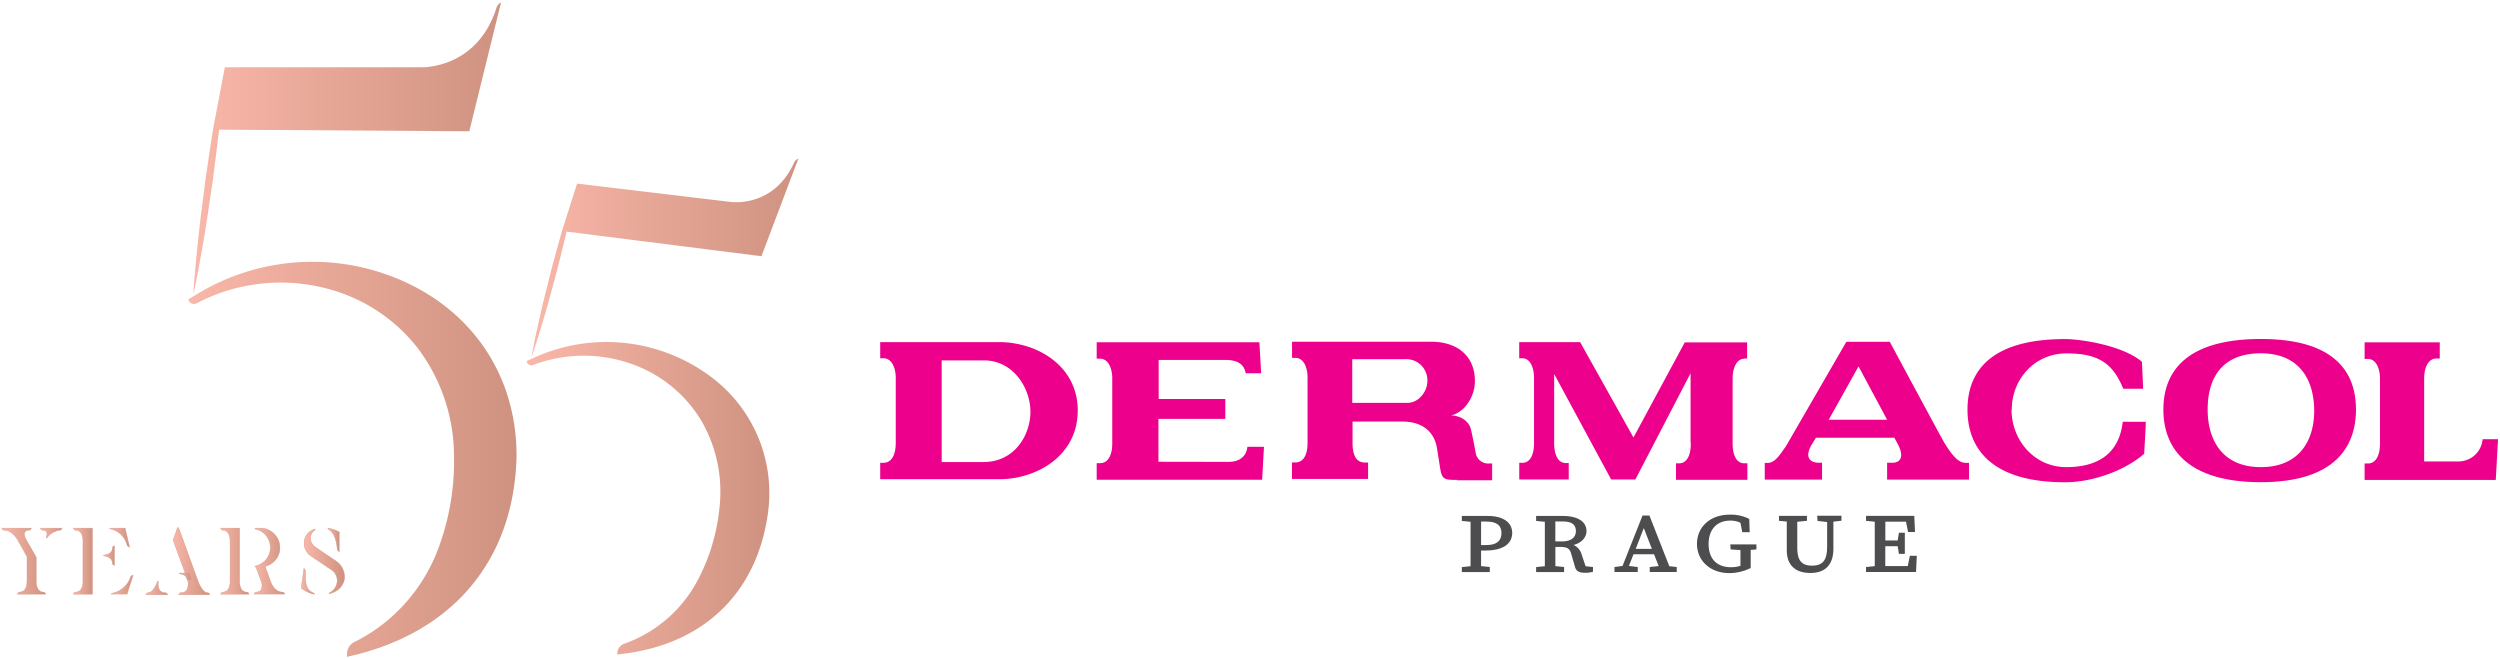 <svg id="Vrstva_1" data-name="Vrstva 1" xmlns="http://www.w3.org/2000/svg" xmlns:xlink="http://www.w3.org/1999/xlink" viewBox="0 0 619.48 163.24"><defs><style>.cls-1{fill:#ec008c;}.cls-2{fill:#4d4d4f;}.cls-3{fill:url(#Nepojmenovaný_přechod_11);}.cls-4{fill:url(#Nepojmenovaný_přechod_11-2);}.cls-5{fill:url(#Nepojmenovaný_přechod_11-3);}.cls-6{fill:url(#Nepojmenovaný_přechod_11-4);}.cls-10,.cls-11,.cls-12,.cls-13,.cls-14,.cls-15,.cls-16,.cls-17,.cls-18,.cls-19,.cls-20,.cls-7,.cls-8,.cls-9{stroke:#cf9280;stroke-miterlimit:10;stroke-width:0.09px;}.cls-7{fill:url(#Nepojmenovaný_přechod_11-5);}.cls-8{fill:url(#Nepojmenovaný_přechod_11-6);}.cls-9{fill:url(#Nepojmenovaný_přechod_11-7);}.cls-10{fill:url(#Nepojmenovaný_přechod_11-8);}.cls-11{fill:url(#Nepojmenovaný_přechod_11-9);}.cls-12{fill:url(#Nepojmenovaný_přechod_11-10);}.cls-13{fill:url(#Nepojmenovaný_přechod_11-11);}.cls-14{fill:url(#Nepojmenovaný_přechod_11-12);}.cls-15{fill:url(#Nepojmenovaný_přechod_11-13);}.cls-16{fill:url(#Nepojmenovaný_přechod_11-14);}.cls-17{fill:url(#Nepojmenovaný_přechod_11-15);}.cls-18{fill:url(#Nepojmenovaný_přechod_11-16);}.cls-19{fill:url(#Nepojmenovaný_přechod_11-17);}.cls-20{fill:url(#Nepojmenovaný_přechod_11-18);}</style><linearGradient id="Nepojmenovaný_přechod_11" x1="46.68" y1="113.81" x2="127.92" y2="113.81" gradientUnits="userSpaceOnUse"><stop offset="0" stop-color="#f9b7a9"/><stop offset="1" stop-color="#cf9280"/></linearGradient><linearGradient id="Nepojmenovaný_přechod_11-2" x1="130.57" y1="123.46" x2="190.61" y2="123.46" xlink:href="#Nepojmenovaný_přechod_11"/><linearGradient id="Nepojmenovaný_přechod_11-3" x1="47.92" y1="36.81" x2="124.15" y2="36.81" xlink:href="#Nepojmenovaný_přechod_11"/><linearGradient id="Nepojmenovaný_přechod_11-4" x1="131.65" y1="63.99" x2="197.85" y2="63.99" xlink:href="#Nepojmenovaný_přechod_11"/><linearGradient id="Nepojmenovaný_přechod_11-5" x1="25.72" y1="137.7" x2="28.36" y2="137.7" xlink:href="#Nepojmenovaný_přechod_11"/><linearGradient id="Nepojmenovaný_přechod_11-6" x1="27.15" y1="133.24" x2="32.06" y2="133.24" xlink:href="#Nepojmenovaný_přechod_11"/><linearGradient id="Nepojmenovaný_přechod_11-7" x1="18.19" y1="139.05" x2="22.91" y2="139.05" xlink:href="#Nepojmenovaný_přechod_11"/><linearGradient id="Nepojmenovaný_přechod_11-8" x1="27.57" y1="144.86" x2="32.99" y2="144.86" xlink:href="#Nepojmenovaný_přechod_11"/><linearGradient id="Nepojmenovaný_přechod_11-9" x1="0.45" y1="139.05" x2="11.34" y2="139.05" xlink:href="#Nepojmenovaný_přechod_11"/><linearGradient id="Nepojmenovaný_přechod_11-10" x1="10.04" y1="132.09" x2="15.44" y2="132.09" xlink:href="#Nepojmenovaný_přechod_11"/><linearGradient id="Nepojmenovaný_přechod_11-11" x1="81.25" y1="133.79" x2="84.06" y2="133.79" xlink:href="#Nepojmenovaný_přechod_11"/><linearGradient id="Nepojmenovaný_přechod_11-12" x1="75.34" y1="139.07" x2="85.38" y2="139.07" xlink:href="#Nepojmenovaný_přechod_11"/><linearGradient id="Nepojmenovaný_přechod_11-13" x1="74.62" y1="144.04" x2="77.91" y2="144.04" xlink:href="#Nepojmenovaný_přechod_11"/><linearGradient id="Nepojmenovaný_přechod_11-14" x1="54.65" y1="139.05" x2="61.72" y2="139.05" xlink:href="#Nepojmenovaný_přechod_11"/><linearGradient id="Nepojmenovaný_přechod_11-15" x1="62.97" y1="139.05" x2="70.58" y2="139.05" xlink:href="#Nepojmenovaný_přechod_11"/><linearGradient id="Nepojmenovaný_přechod_11-16" x1="42.84" y1="139.05" x2="51.95" y2="139.05" xlink:href="#Nepojmenovaný_přechod_11"/><linearGradient id="Nepojmenovaný_přechod_11-17" x1="36.2" y1="145.69" x2="41.58" y2="145.69" xlink:href="#Nepojmenovaný_přechod_11"/><linearGradient id="Nepojmenovaný_přechod_11-18" x1="44.4" y1="142.81" x2="47.42" y2="142.81" xlink:href="#Nepojmenovaný_přechod_11"/></defs><path class="cls-1" d="M255.33,102c0,5.74-3.84,12.49-11.65,12.49H233.34V89.3h10.34c7.51-.06,11.65,7,11.65,12.7m11.73-.23c0-11.24-10.2-17-19.5-17H218.11v4h.8c2,0,3.05,2.27,3.05,4.89,0,.51,0,15,0,16.13,0,2.61-.87,4.89-3.05,4.89h-.8v4.07h29.44c9.3,0,19.5-5.78,19.5-17m20,12.67V103.8h16.57V98.87H287.11V89.19h16.48c3,0,4.67,1,5.09,3.3h3.82l-.43-7.68H271.75v4.06h.81c2,0,3.05,2.27,3.05,4.88,0,.52,0,15,0,16.14,0,2.61-.88,4.88-3.05,4.88h-.81v4.11h41l.45-8.17h-4.11c-.23,2.41-2,3.74-4.64,3.74ZM353.7,94.38c0,2.55-2.06,5.45-5,5.45H335.08V89h13.15a5.23,5.23,0,0,1,5.47,5.34M361,119h8.74v-4.15H369a3.14,3.14,0,0,1-3.33-2.59c-.45-2.47-.94-4.88-1.24-6.07-.22-.91-1.48-3.1-4.85-3.26,3.37-.79,5.89-4.64,5.89-8.51,0-6.12-4.24-9.74-10.85-9.74H324.76v0h-4.6v4H321c2,0,3,2.27,3,4.89,0,.52,0,15,0,16.13,0,2.62-.78,4.89-3.06,4.89h-.8v4.09H339v-4.07h-.8c-2.25,0-3.05-2-3.05-4.88v-5.27H347.5c4.93,0,7.91,2.51,8.57,6.58.21,1.3.6,3.81.79,5,.46,2.84,1.14,2.87,4.16,2.87m71.13-30.07h.77v-4H417.47l-12.71,23.57L391.54,84.77H376.45v4h.77c1.93,0,2.9,2.27,2.9,4.89v16.16c0,2.61-.82,4.86-2.89,4.86h-.77v4.13h12.26v-4.07H388c-2.07,0-2.89-2.31-2.89-4.92V92.67l14.12,26.14h6l13.68-26.33v16.91l.05.68c0,2.55-.87,4.74-2.9,4.74h-.76v4.08h17.69V114.8h-.77c-2.07,0-2.89-2.27-2.89-4.89V93.78c0-2.61,1-4.89,2.9-4.89M467.61,104H453.15l7.38-13.21Zm20.29,10.69h-.8c-1.59,0-3.05-1.29-5.32-5-.8-1.33-13.51-25-13.51-25H457.51l-15,25.94c-1.29,1.77-2.61,4.08-4.49,4.08h-.73v4.13h14.2v-4.17h-.72c-2.11,0-3.69-1.19-1.95-4.31l1.15-1.9h19.43s.55,1,1,1.87c1.74,3.52-.17,4.34-1.41,4.34h-1.38v4.17H487.9Zm10.6-13.19c0-7.49,5.63-13.93,13.56-13.93s11.46,2.43,14.07,8.75h4.92s-.19-4.81-.3-6.68c-4.67-4-15-5.62-19.07-5.62-17.87,0-24.15,7.56-24.15,17.48s6.29,18,24.15,18c7.23,0,15.24-3.15,19.65-7.1.09-2.56.36-5.72.37-7.89H526c-.8,7.07-5.2,11.24-14,11.24-8,0-13.56-6.77-13.56-14.27m75,.34c0,7.24-3.63,13.93-13.22,13.93s-13.18-6.77-13.18-14.27,3.29-13.93,13.18-13.93,13.22,7,13.22,14.27m10.35-.34c0-9.66-5.7-17.48-23.57-17.48s-24.15,7.56-24.15,17.48,6.29,18,24.15,18,23.57-8.35,23.57-18m35.2,7.35h-3.82a6,6,0,0,1-5.92,5.51h-8.56s0-20.11,0-20.63c0-2.61,1-4.88,3.05-4.88h.81v-4H585.93v4.11h.81c2,0,3,2.27,3,4.89,0,.51,0,15,0,16.13,0,2.61-.87,4.89-3,4.89h-.81v4.07h32.5Z"/><path class="cls-2" d="M368.67,127.85h-6.44v1.23l2.16.22c0,1.67,0,3.35,0,5v1c0,1.65,0,3.34,0,5l-2.16.22v1.23h6.93V140.5l-2.16-.22c0-1.31,0-2.57,0-3.86h1c6.07,0,6.72-3,6.72-4.36C374.7,129.42,372.45,127.85,368.67,127.85Zm3.38,4.21c0,2-1.25,3-3.72,3H367v-.75c0-1.68,0-3.4,0-5.07h1.23C370.8,129.22,372.05,130.15,372.05,132.06Z"/><path class="cls-2" d="M391.93,137.44a3.67,3.67,0,0,0-2-2.4c2.32-.63,3.19-2.16,3.19-3.44,0-2.35-2.19-3.75-5.85-3.75h-6.63v1.23l2.16.22c0,1.67,0,3.35,0,5v1c0,1.65,0,3.34,0,5l-2.16.22v1.23h6.93V140.5l-2.16-.22c0-1.54,0-3.12,0-4.76h.93c1.86,0,2.6.26,3,1.74l.95,3.27c.35,1.17,1.23,1.4,2.55,1.4a6.25,6.25,0,0,0,1.73-.21l.16-.05V140.5l-1.83-.19Zm-1.44-5.84c0,1.63-1.26,2.56-3.47,2.56H385.4c0-1.76,0-3.35,0-4.94h1.84C389.47,129.22,390.49,130,390.49,131.6Z"/><path class="cls-2" d="M408.77,127.89l0-.14H407l-4.95,12.49-2,.26v1.23h5.77V140.5l-2.19-.26,1.14-2.9h5.09l1.14,2.93-2.21.23v1.23h6.69V140.5l-1.84-.2ZM405.32,136l2-5.15,2,5.15Z"/><path class="cls-2" d="M428.83,136.14l2.44.17c0,1.13,0,2.28,0,3.43v.46a7.5,7.5,0,0,1-2.34.35c-3.53,0-5.55-2.1-5.55-5.76s2.11-5.79,5.39-5.79a5.85,5.85,0,0,1,2.5.54l.45,2.33h1.84l-.11-3.28-.12-.06a10,10,0,0,0-4.75-1c-4.76,0-8.08,3-8.08,7.24s3.36,7.24,8,7.24a12.12,12.12,0,0,0,5.18-1.2l.13-.06v-1c0-1.17,0-2.34,0-3.49l1.42-.11V134.9h-6.47Z"/><path class="cls-2" d="M450.37,129.08l2.38.28v6.15c0,3.31-1.09,4.66-3.77,4.66-2.51,0-3.63-1.32-3.63-4.3v-1.58c0-1.64,0-3.33,0-5l2.4-.24v-1.23h-6.93v1.23l1.93.19c0,1.68,0,3.37,0,5v2.16c0,3.6,2.08,5.58,5.85,5.58s5.7-2.13,5.7-6v-6.71l2-.24v-1.23h-6Z"/><path class="cls-2" d="M473.25,137.71l-.52,2.56h-5.57c0-1.59,0-3.22,0-4.93h3.07l.3,1.9H472V132h-1.46l-.31,1.92h-3.06c0-1.54,0-3.12,0-4.66h5.12l.51,2.57h1.72l-.18-4H462.39v1.23l2.16.22c0,1.67,0,3.35,0,5v1c0,1.65,0,3.34,0,5l-2.16.22v1.23h12.39l.19-4Z"/><path class="cls-3" d="M104.41,71.94a55.07,55.07,0,0,0-54.79.46l-2.94,1.77v0a1.4,1.4,0,0,0,2,1,46.34,46.34,0,0,1,7.12-3,45.17,45.17,0,0,1,27.08-.13,41.73,41.73,0,0,1,20.78,14.42,44.62,44.62,0,0,1,8.84,26.64v.06a61.77,61.77,0,0,1-4.44,24.17,42.87,42.87,0,0,1-11.33,15.8,41.66,41.66,0,0,1-9,6A3.21,3.21,0,0,0,86,162v.75c25.8-5.6,41.45-23.64,42-49.85C128,95.42,119.43,80.49,104.41,71.94Z"/><path class="cls-4" d="M175.8,93.1A43.24,43.24,0,0,0,133,88.34l-2.47,1.11h0a1.11,1.11,0,0,0,1.5,1,36.28,36.28,0,0,1,5.83-1.65A35.4,35.4,0,0,1,159,91.18a32.73,32.73,0,0,1,14.85,13.18,35,35,0,0,1,4.41,21.6V126a48.48,48.48,0,0,1-5.72,18.42,33.09,33.09,0,0,1-17.88,15.1,2.53,2.53,0,0,0-1.67,2.06l-.07.58c20.64-1.95,34.52-14.56,37.36-34.94A35.9,35.9,0,0,0,175.8,93.1Z"/><path class="cls-5" d="M52.78,32.12c-.65,4.06-1.23,8.13-1.85,12.2-.58,4.77-1.25,9.53-1.75,14.31s-1,9.56-1.26,14.37c1-4.7,1.86-9.44,2.66-14.18s1.45-9.5,2.18-14.25c.5-4.15,1.05-8.29,1.53-12.44l62,.4L124.15.61,124,.7A2.2,2.2,0,0,0,123,2c-4.06,12.71-14.29,14.44-17.8,14.66v0H55.71"/><path class="cls-6" d="M139.26,57.23c-.89,3.11-1.72,6.23-2.58,9.34-.9,3.66-1.86,7.31-2.7,11s-1.66,7.37-2.33,11.09c1.24-3.57,2.33-7.19,3.4-10.81s2-7.27,3-10.9c.78-3.19,1.6-6.37,2.35-9.56l48.28,6.1,9.14-24.16-.15.06a1.76,1.76,0,0,0-.91.93c-4.35,9.54-12.49,9.93-15.25,9.77v0l-.62-.07L143,45.49"/><path class="cls-7" d="M27.85,139.57a.44.44,0,0,0,.21.38l.3.17V138h0v-.71h0v-2.07l-.3.17a.44.44,0,0,0-.21.38c0,1-.69,1.58-2,1.76a.21.21,0,0,0-.18.21h0C27.08,137.93,27.85,138.56,27.85,139.57Z"/><path class="cls-8" d="M31,130.86h-3.8v0a.21.21,0,0,0,.17.21,5.39,5.39,0,0,1,4.1,3.93.74.74,0,0,0,.34.44l.3.15Z"/><path class="cls-9" d="M18.74,146.72a.44.44,0,0,0-.38.22l-.17.29h4.72V130.86H18.19l.17.3a.46.46,0,0,0,.38.22c1.12,0,1.78.94,1.81,2.59v10.16C20.52,145.78,19.86,146.72,18.74,146.72Z"/><path class="cls-10" d="M33,142.48l-.29.15a.83.83,0,0,0-.39.45A6,6,0,0,1,27.75,147a.22.22,0,0,0-.18.21h3.92l.1-.33h0l.2-.65Z"/><path class="cls-11" d="M10.79,146.72c-1.12,0-1.76-.9-1.81-2.54v-6.09l-2.14-3.74-.07-.11c-.32-.55-1-1.71-.61-2.4a1.14,1.14,0,0,1,1.08-.46.45.45,0,0,0,.38-.22l.17-.3H.45l.17.3a.47.47,0,0,0,.39.22c1.21,0,2.31.76,3.29,2.26h0l2.39,4.29v6.26h0c-.05,1.6-.7,2.52-1.81,2.52a.44.44,0,0,0-.38.22l-.17.29h7l-.17-.29A.44.44,0,0,0,10.79,146.72Z"/><path class="cls-12" d="M10,130.86l.17.3a.45.45,0,0,0,.38.22,1.1,1.1,0,0,1,1,.42,1.45,1.45,0,0,1-.11,1.25.19.19,0,0,0,.17.26h0a4.59,4.59,0,0,1,3.23-1.93.42.42,0,0,0,.37-.22l.17-.3Z"/><path class="cls-13" d="M81.25,130.85a.44.44,0,0,0,.21.37c1.19.69,1.87,2.26,2.1,4.78a.77.77,0,0,0,.24.51l.26.22,0-4.92-.06,0a7.61,7.61,0,0,0-2.73-.92Z"/><path class="cls-14" d="M83.12,138.93l-5.24-3.53v-.05a2.61,2.61,0,0,1-.95-2,2.45,2.45,0,0,1,1-1.94.42.42,0,0,0,.16-.33v0a4.22,4.22,0,0,0-1.62.91,3.49,3.49,0,0,0-1.11,2.47v0A3.83,3.83,0,0,0,77,137.74l5.22,3.52A3.21,3.21,0,0,1,83.55,144a3.4,3.4,0,0,1-1.84,2.85.34.34,0,0,0-.17.29h0c2.57-.62,3.79-2.38,3.84-4.12A4.8,4.8,0,0,0,83.12,138.93Z"/><path class="cls-15" d="M77.91,147.25a.33.33,0,0,0-.2-.3c-1.71-.69-2.18-2.11-2-5.32a.75.75,0,0,0-.17-.54l-.22-.25-.69,4.87a7.42,7.42,0,0,0,3.29,1.54Z"/><path class="cls-16" d="M61.17,146.72c-1.11,0-1.77-.94-1.8-2.58v-3.5h0v-9.78H54.65l.17.3a.46.46,0,0,0,.38.22c1.12,0,1.78,1,1.81,2.6v10.14c0,1.65-.69,2.6-1.81,2.6a.44.44,0,0,0-.38.22l-.17.29h7.07l-.17-.29A.42.42,0,0,0,61.17,146.72Z"/><path class="cls-17" d="M70.41,146.94a.43.43,0,0,0-.37-.22c-1.74,0-2.6-1.64-3-2.62l-1.33-3.72.56-.22a4.75,4.75,0,0,0,3.09-4.51,4.86,4.86,0,0,0-4.88-4.79H63.18a.28.28,0,0,0,.22.27,4.67,4.67,0,0,1,0,9.09.28.28,0,0,0-.22.27v0h.23l1.26,3.4a2.71,2.71,0,0,1,0,2.31,1.34,1.34,0,0,1-1.17.5.43.43,0,0,0-.38.22l-.17.29h7.61Z"/><path class="cls-18" d="M44.8,146.87a.44.44,0,0,0-.38.22l-.17.29H52l-.17-.29a.46.46,0,0,0-.38-.22c-1.08,0-1.93-1.73-2.34-2.76l-4.74-13.05a.66.66,0,0,0-.38-.35l-.57,1.69-.53,1.44,3,8.19,0,.1.58,1.6a3.26,3.26,0,0,1-.23,2.54A1.69,1.69,0,0,1,44.8,146.87Z"/><path class="cls-19" d="M41,146.87a1.67,1.67,0,0,1-1.42-.6,2.85,2.85,0,0,1-.33-2.08.17.17,0,0,0-.17-.2h0l-.06.18c-.41,1-1.26,2.71-2.32,2.7a.43.43,0,0,0-.37.22l-.17.29h5.38l-.16-.28A.45.45,0,0,0,41,146.87Z"/><path class="cls-20" d="M46.24,143.17l.16.44h1L46.84,142H44.4a.41.41,0,0,0,.28.23C45.33,142.35,46,142.56,46.24,143.17Z"/></svg>